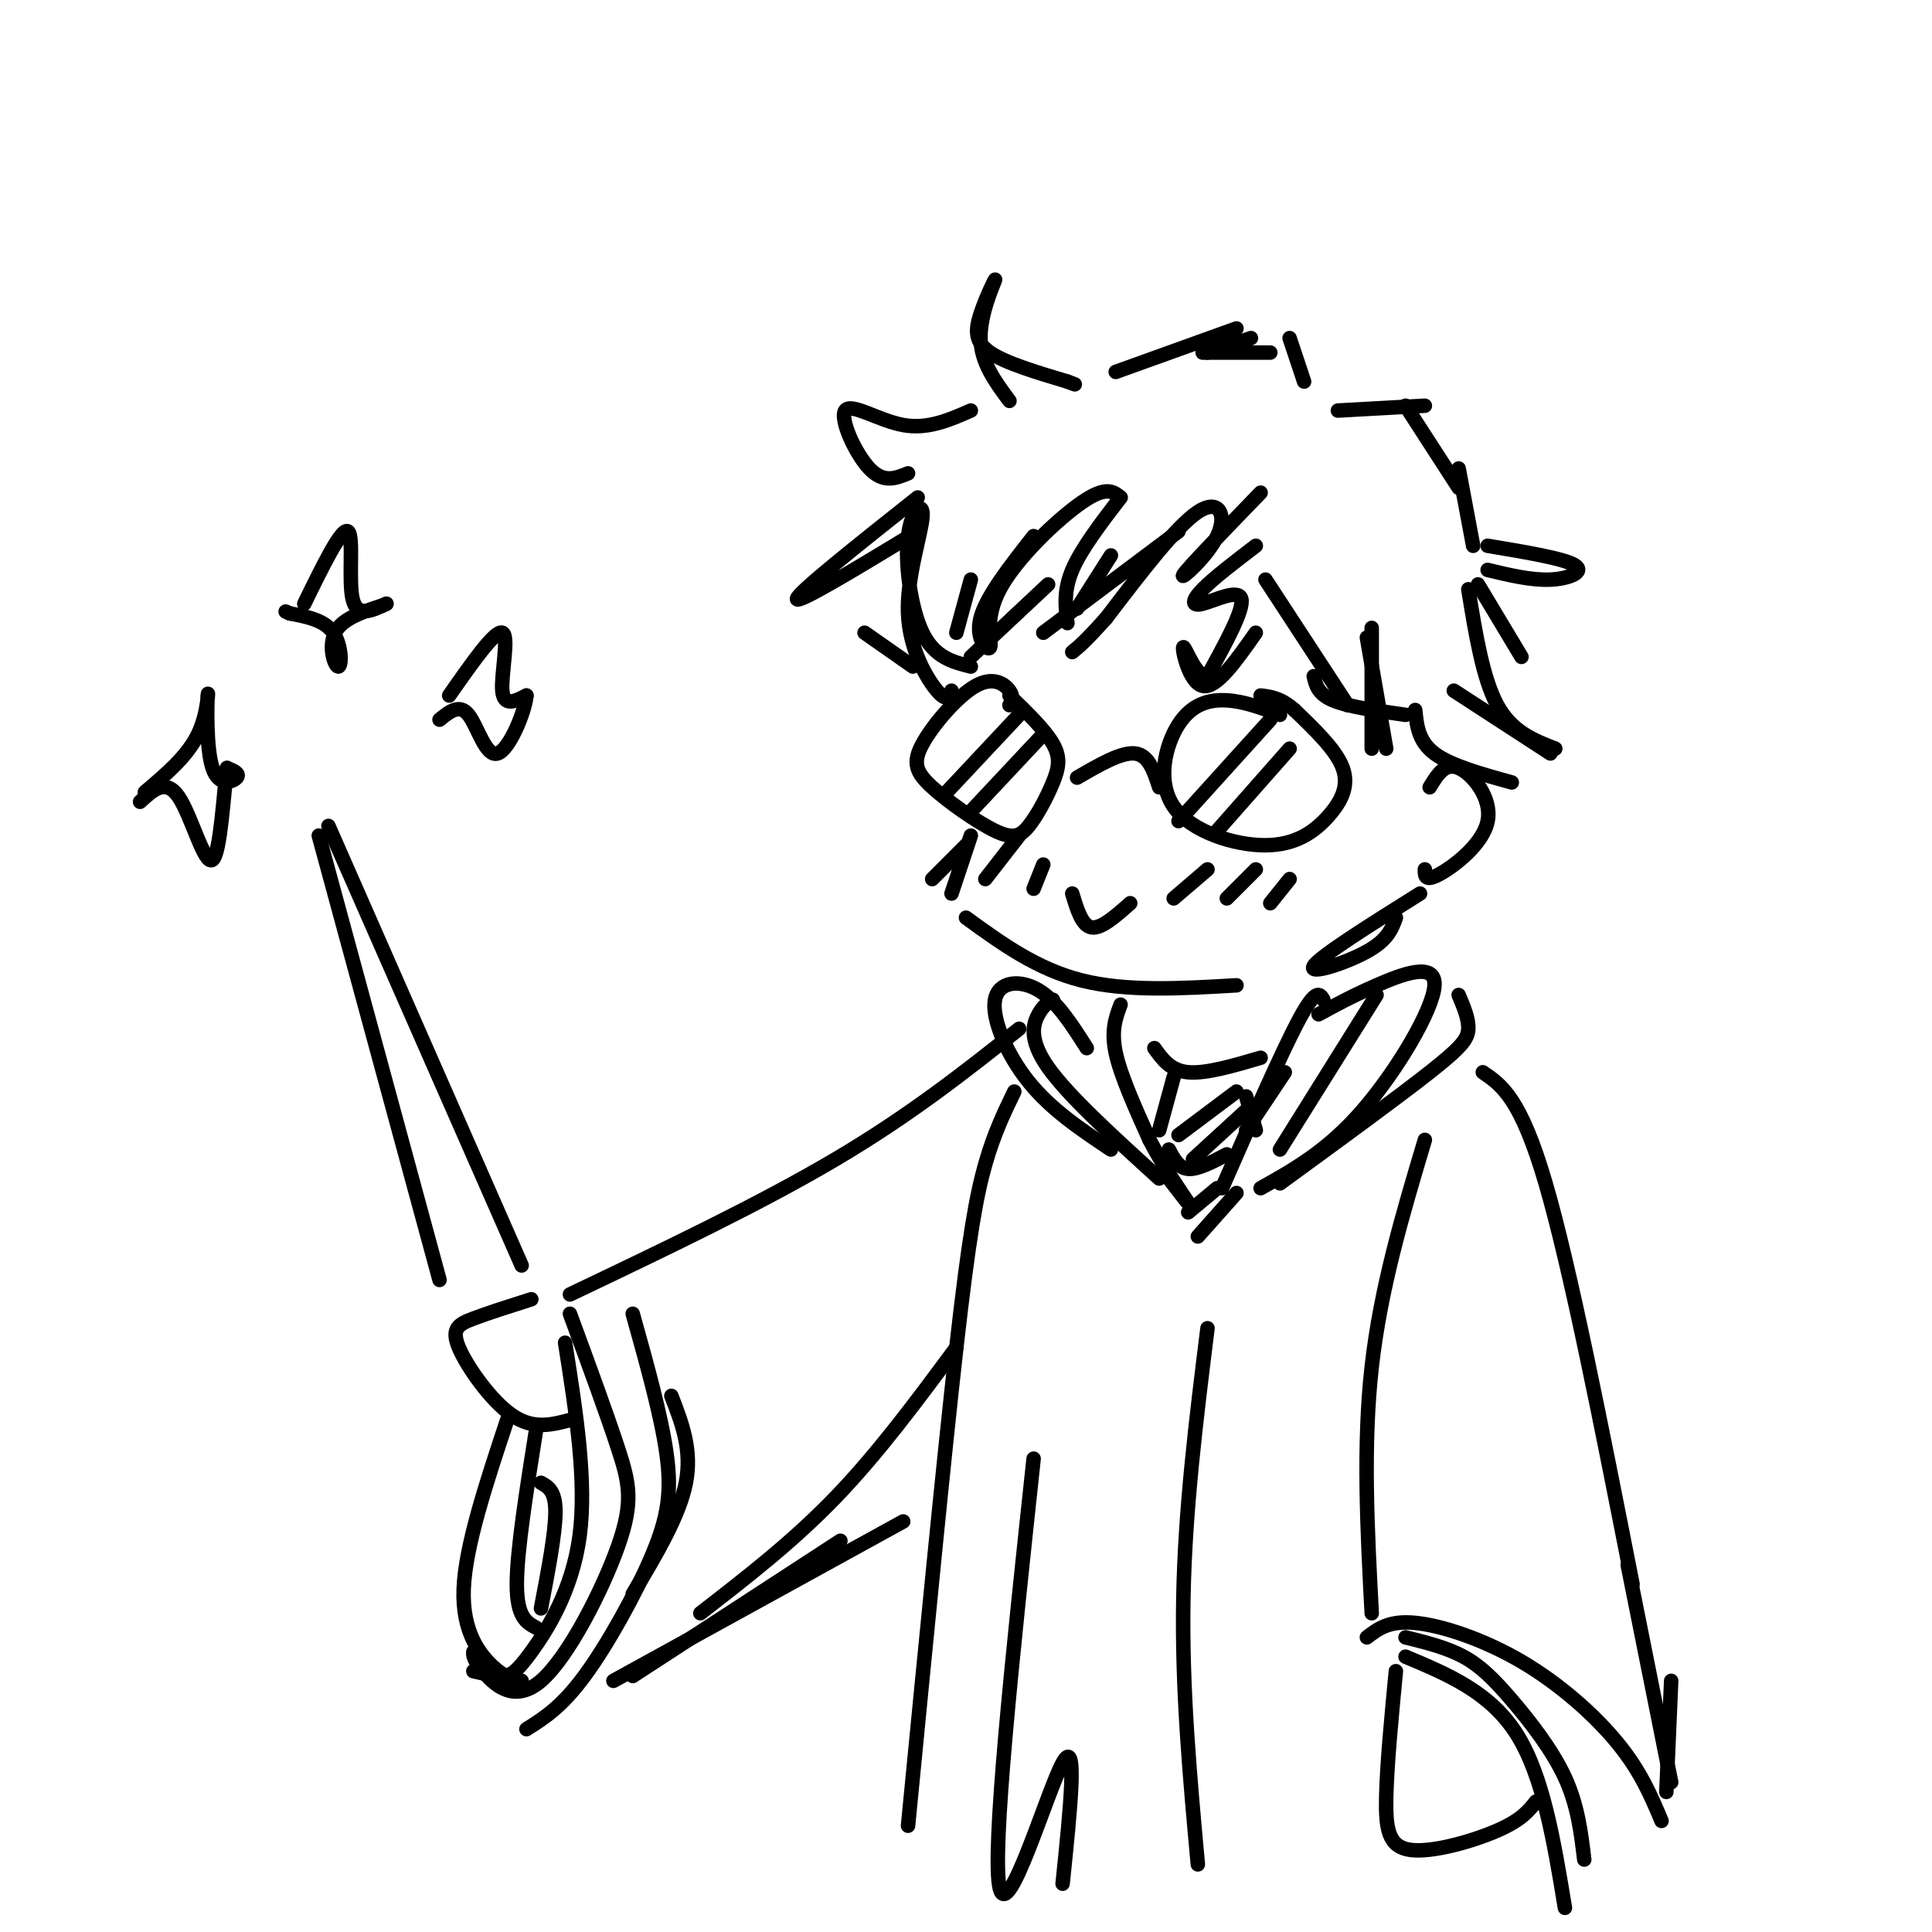 <svg viewBox='0 0 400 400' version='1.1' xmlns='http://www.w3.org/2000/svg' xmlns:xlink='http://www.w3.org/1999/xlink'><g fill='none' stroke='rgb(0,0,0)' stroke-width='3' stroke-linecap='round' stroke-linejoin='round'><path d='M209,146c0.468,-0.845 0.935,-1.689 0,-3c-0.935,-1.311 -3.273,-3.087 -7,-1c-3.727,2.087 -8.842,8.038 -11,12c-2.158,3.962 -1.360,5.937 2,9c3.360,3.063 9.282,7.216 13,9c3.718,1.784 5.234,1.200 7,-1c1.766,-2.200 3.783,-6.015 5,-9c1.217,-2.985 1.633,-5.138 0,-8c-1.633,-2.862 -5.317,-6.431 -9,-10'/><path d='M265,148c-3.676,-1.392 -7.352,-2.784 -11,-3c-3.648,-0.216 -7.268,0.745 -10,5c-2.732,4.255 -4.577,11.806 -1,17c3.577,5.194 12.577,8.031 19,8c6.423,-0.031 10.268,-2.932 13,-6c2.732,-3.068 4.352,-6.305 3,-10c-1.352,-3.695 -5.676,-7.847 -10,-12'/><path d='M268,147c-2.833,-2.500 -4.917,-2.750 -7,-3'/><path d='M260,113c-4.369,3.339 -8.738,6.679 -11,9c-2.262,2.321 -2.417,3.625 0,3c2.417,-0.625 7.405,-3.179 8,-1c0.595,2.179 -3.202,9.089 -7,16'/><path d='M250,140c-2.321,0.512 -4.625,-6.208 -5,-6c-0.375,0.208 1.179,7.345 4,8c2.821,0.655 6.911,-5.173 11,-11'/><path d='M223,161c4.583,-2.667 9.167,-5.333 12,-5c2.833,0.333 3.917,3.667 5,7'/><path d='M211,148c0.000,0.000 -15.000,16.000 -15,16'/><path d='M216,152c0.000,0.000 -15.000,16.000 -15,16'/><path d='M263,149c0.000,0.000 -19.000,21.000 -19,21'/><path d='M267,155c0.000,0.000 -15.000,17.000 -15,17'/><path d='M261,102c-7.560,7.810 -15.119,15.619 -16,17c-0.881,1.381 4.917,-3.667 7,-8c2.083,-4.333 0.452,-7.952 -4,-5c-4.452,2.952 -11.726,12.476 -19,22'/><path d='M229,128c-4.333,4.833 -5.667,5.917 -7,7'/><path d='M244,110c0.000,0.000 -28.000,21.000 -28,21'/><path d='M232,103c-1.483,-1.231 -2.967,-2.463 -8,1c-5.033,3.463 -13.617,11.619 -17,18c-3.383,6.381 -1.565,10.987 -2,12c-0.435,1.013 -3.124,-1.568 -2,-6c1.124,-4.432 6.062,-10.716 11,-17'/><path d='M201,120c0.000,0.000 -3.000,11.000 -3,11'/><path d='M197,143c-0.471,1.212 -0.942,2.425 -3,0c-2.058,-2.425 -5.703,-8.487 -6,-16c-0.297,-7.513 2.756,-16.478 3,-20c0.244,-3.522 -2.319,-1.602 -3,4c-0.681,5.602 0.520,14.886 3,20c2.480,5.114 6.240,6.057 10,7'/><path d='M201,136c0.000,0.000 16.000,-15.000 16,-15'/><path d='M232,103c-4.083,5.333 -8.167,10.667 -10,15c-1.833,4.333 -1.417,7.667 -1,11'/><path d='M230,115c0.000,0.000 -7.000,11.000 -7,11'/><path d='M189,138c0.000,0.000 -10.000,-7.000 -10,-7'/><path d='M190,110c-12.500,7.583 -25.000,15.167 -25,14c0.000,-1.167 12.500,-11.083 25,-21'/><path d='M188,98c-2.542,1.042 -5.083,2.083 -8,-1c-2.917,-3.083 -6.208,-10.292 -5,-12c1.208,-1.708 6.917,2.083 12,3c5.083,0.917 9.542,-1.042 14,-3'/><path d='M209,83c-2.957,-3.978 -5.914,-7.955 -6,-13c-0.086,-5.045 2.699,-11.156 3,-12c0.301,-0.844 -1.880,3.581 -3,7c-1.120,3.419 -1.177,5.834 2,8c3.177,2.166 9.589,4.083 16,6'/><path d='M221,79c2.667,1.000 1.333,0.500 0,0'/><path d='M231,77c0.000,0.000 25.000,-9.000 25,-9'/><path d='M259,70c0.000,0.000 -9.000,3.000 -9,3'/><path d='M249,73c0.000,0.000 14.000,0.000 14,0'/><path d='M267,70c0.000,0.000 3.000,9.000 3,9'/><path d='M277,85c0.000,0.000 18.000,-1.000 18,-1'/><path d='M291,84c0.000,0.000 11.000,17.000 11,17'/><path d='M302,97c0.000,0.000 3.000,16.000 3,16'/><path d='M308,113c7.867,1.311 15.733,2.622 18,4c2.267,1.378 -1.067,2.822 -5,3c-3.933,0.178 -8.467,-0.911 -13,-2'/><path d='M306,121c0.000,0.000 9.000,15.000 9,15'/><path d='M304,122c1.500,9.250 3.000,18.500 6,24c3.000,5.500 7.500,7.250 12,9'/><path d='M321,156c0.000,0.000 -20.000,-13.000 -20,-13'/><path d='M293,147c0.333,3.250 0.667,6.500 4,9c3.333,2.500 9.667,4.250 16,6'/><path d='M262,120c0.000,0.000 17.000,26.000 17,26'/><path d='M272,140c0.417,1.833 0.833,3.667 4,5c3.167,1.333 9.083,2.167 15,3'/><path d='M284,155c0.000,0.000 0.000,-25.000 0,-25'/><path d='M283,132c0.000,0.000 4.000,23.000 4,23'/><path d='M296,163c1.577,-2.601 3.155,-5.202 6,-4c2.845,1.202 6.958,6.208 6,11c-0.958,4.792 -6.988,9.369 -10,11c-3.012,1.631 -3.006,0.315 -3,-1'/><path d='M201,173c0.000,0.000 -4.000,12.000 -4,12'/><path d='M200,190c7.333,5.333 14.667,10.667 24,13c9.333,2.333 20.667,1.667 32,1'/><path d='M222,185c1.000,3.333 2.000,6.667 4,7c2.000,0.333 5.000,-2.333 8,-5'/><path d='M200,175c0.000,0.000 -7.000,7.000 -7,7'/><path d='M211,173c0.000,0.000 -7.000,9.000 -7,9'/><path d='M250,180c0.000,0.000 -7.000,6.000 -7,6'/><path d='M260,180c0.000,0.000 -6.000,6.000 -6,6'/><path d='M267,182c0.000,0.000 -4.000,5.000 -4,5'/><path d='M216,179c0.000,0.000 -2.000,5.000 -2,5'/><path d='M232,208c-1.000,2.667 -2.000,5.333 -1,10c1.000,4.667 4.000,11.333 7,18'/><path d='M238,236c3.044,5.911 7.156,11.689 8,13c0.844,1.311 -1.578,-1.844 -4,-5'/><path d='M218,207c-0.978,0.556 -1.956,1.111 -3,3c-1.044,1.889 -2.156,5.111 2,11c4.156,5.889 13.578,14.444 23,23'/><path d='M225,217c-3.101,-4.875 -6.202,-9.750 -10,-12c-3.798,-2.250 -8.292,-1.875 -9,2c-0.708,3.875 2.369,11.250 7,17c4.631,5.750 10.815,9.875 17,14'/><path d='M274,207c-0.750,-1.250 -1.500,-2.500 -5,4c-3.500,6.500 -9.750,20.750 -16,35'/><path d='M258,234c0.000,0.000 8.000,-12.000 8,-12'/><path d='M273,210c3.393,-1.857 6.786,-3.714 12,-6c5.214,-2.286 12.250,-5.000 12,0c-0.250,5.000 -7.786,17.714 -15,26c-7.214,8.286 -14.107,12.143 -21,16'/><path d='M289,190c-0.822,2.289 -1.644,4.578 -6,7c-4.356,2.422 -12.244,4.978 -11,3c1.244,-1.978 11.622,-8.489 22,-15'/><path d='M302,206c1.044,2.467 2.089,4.933 2,7c-0.089,2.067 -1.311,3.733 -8,9c-6.689,5.267 -18.844,14.133 -31,23'/><path d='M285,206c0.000,0.000 -20.000,32.000 -20,32'/><path d='M239,217c1.667,2.333 3.333,4.667 7,5c3.667,0.333 9.333,-1.333 15,-3'/><path d='M243,223c0.000,0.000 -3.000,11.000 -3,11'/><path d='M258,227c0.000,0.000 2.000,7.000 2,7'/><path d='M242,238c1.000,1.917 2.000,3.833 4,4c2.000,0.167 5.000,-1.417 8,-3'/><path d='M256,226c0.000,0.000 -12.000,9.000 -12,9'/><path d='M259,229c0.000,0.000 -12.000,11.000 -12,11'/><path d='M252,246c0.000,0.000 -6.000,5.000 -6,5'/><path d='M256,247c0.000,0.000 -8.000,9.000 -8,9'/><path d='M210,226c-2.089,4.311 -4.178,8.622 -6,15c-1.822,6.378 -3.378,14.822 -6,38c-2.622,23.178 -6.311,61.089 -10,99'/><path d='M295,236c-4.583,15.333 -9.167,30.667 -11,47c-1.833,16.333 -0.917,33.667 0,51'/><path d='M307,222c3.917,2.667 7.833,5.333 13,23c5.167,17.667 11.583,50.333 18,83'/><path d='M283,339c2.280,-1.762 4.560,-3.524 10,-3c5.440,0.524 14.042,3.333 22,8c7.958,4.667 15.274,11.190 20,17c4.726,5.810 6.863,10.905 9,16'/><path d='M291,339c4.244,1.048 8.488,2.095 12,4c3.512,1.905 6.292,4.667 10,9c3.708,4.333 8.345,10.238 11,16c2.655,5.762 3.327,11.381 4,17'/><path d='M291,343c8.750,3.667 17.500,7.333 23,16c5.500,8.667 7.750,22.333 10,36'/><path d='M337,324c0.000,0.000 9.000,45.000 9,45'/><path d='M346,348c0.000,0.000 -1.000,23.000 -1,23'/><path d='M289,346c-0.923,9.661 -1.845,19.321 -2,26c-0.155,6.679 0.458,10.375 5,11c4.542,0.625 13.012,-1.821 18,-4c4.988,-2.179 6.494,-4.089 8,-6'/><path d='M250,275c-2.333,18.750 -4.667,37.500 -5,56c-0.333,18.500 1.333,36.750 3,55'/><path d='M211,213c-11.250,8.917 -22.500,17.833 -38,27c-15.500,9.167 -35.250,18.583 -55,28'/><path d='M118,272c3.834,10.427 7.668,20.855 10,28c2.332,7.145 3.161,11.008 0,20c-3.161,8.992 -10.313,23.113 -16,28c-5.687,4.887 -9.911,0.539 -12,-2c-2.089,-2.539 -2.045,-3.270 -2,-4'/><path d='M117,278c2.256,14.345 4.512,28.690 3,40c-1.512,11.310 -6.792,19.583 -10,24c-3.208,4.417 -4.345,4.976 -6,5c-1.655,0.024 -3.827,-0.488 -6,-1'/><path d='M110,269c-4.476,1.423 -8.952,2.845 -12,4c-3.048,1.155 -4.667,2.042 -3,6c1.667,3.958 6.619,10.988 11,14c4.381,3.012 8.190,2.006 12,1'/><path d='M105,294c-4.333,13.067 -8.667,26.133 -9,35c-0.333,8.867 3.333,13.533 6,16c2.667,2.467 4.333,2.733 6,3'/><path d='M111,296c-2.000,12.583 -4.000,25.167 -4,32c0.000,6.833 2.000,7.917 4,9'/><path d='M112,307c1.500,0.833 3.000,1.667 3,6c0.000,4.333 -1.500,12.167 -3,20'/><path d='M131,272c2.952,10.560 5.905,21.119 7,29c1.095,7.881 0.333,13.083 -3,21c-3.333,7.917 -9.238,18.548 -14,25c-4.762,6.452 -8.381,8.726 -12,11'/><path d='M139,289c2.167,5.583 4.333,11.167 3,18c-1.333,6.833 -6.167,14.917 -11,23'/><path d='M127,348c0.000,0.000 60.000,-33.000 60,-33'/><path d='M66,173c0.000,0.000 25.000,92.000 25,92'/><path d='M68,171c0.000,0.000 40.000,91.000 40,91'/><path d='M93,144c4.756,-6.800 9.511,-13.600 11,-13c1.489,0.600 -0.289,8.600 0,12c0.289,3.400 2.644,2.200 5,1'/><path d='M109,144c-0.298,3.357 -3.542,11.250 -6,12c-2.458,0.750 -4.131,-5.643 -6,-8c-1.869,-2.357 -3.935,-0.679 -6,1'/><path d='M63,125c3.844,-7.867 7.689,-15.733 9,-15c1.311,0.733 0.089,10.067 1,14c0.911,3.933 3.956,2.467 7,1'/><path d='M80,125c-1.169,0.703 -7.592,1.962 -10,5c-2.408,3.038 -0.802,7.856 0,8c0.802,0.144 0.801,-4.388 -1,-7c-1.801,-2.612 -5.400,-3.306 -9,-4'/><path d='M60,127c-1.500,-0.667 -0.750,-0.333 0,0'/><path d='M30,164c4.410,-3.730 8.820,-7.461 11,-12c2.180,-4.539 2.131,-9.887 2,-8c-0.131,1.887 -0.343,11.008 1,15c1.343,3.992 4.241,2.855 5,2c0.759,-0.855 -0.620,-1.427 -2,-2'/><path d='M47,159c-0.667,4.774 -1.333,17.708 -3,19c-1.667,1.292 -4.333,-9.060 -7,-13c-2.667,-3.940 -5.333,-1.470 -8,1'/><path d='M198,279c-8.083,10.917 -16.167,21.833 -25,31c-8.833,9.167 -18.417,16.583 -28,24'/><path d='M174,319c0.000,0.000 -43.000,28.000 -43,28'/><path d='M214,302c-4.400,41.022 -8.800,82.044 -7,89c1.800,6.956 9.800,-20.156 13,-26c3.200,-5.844 1.600,9.578 0,25'/></g>
</svg>